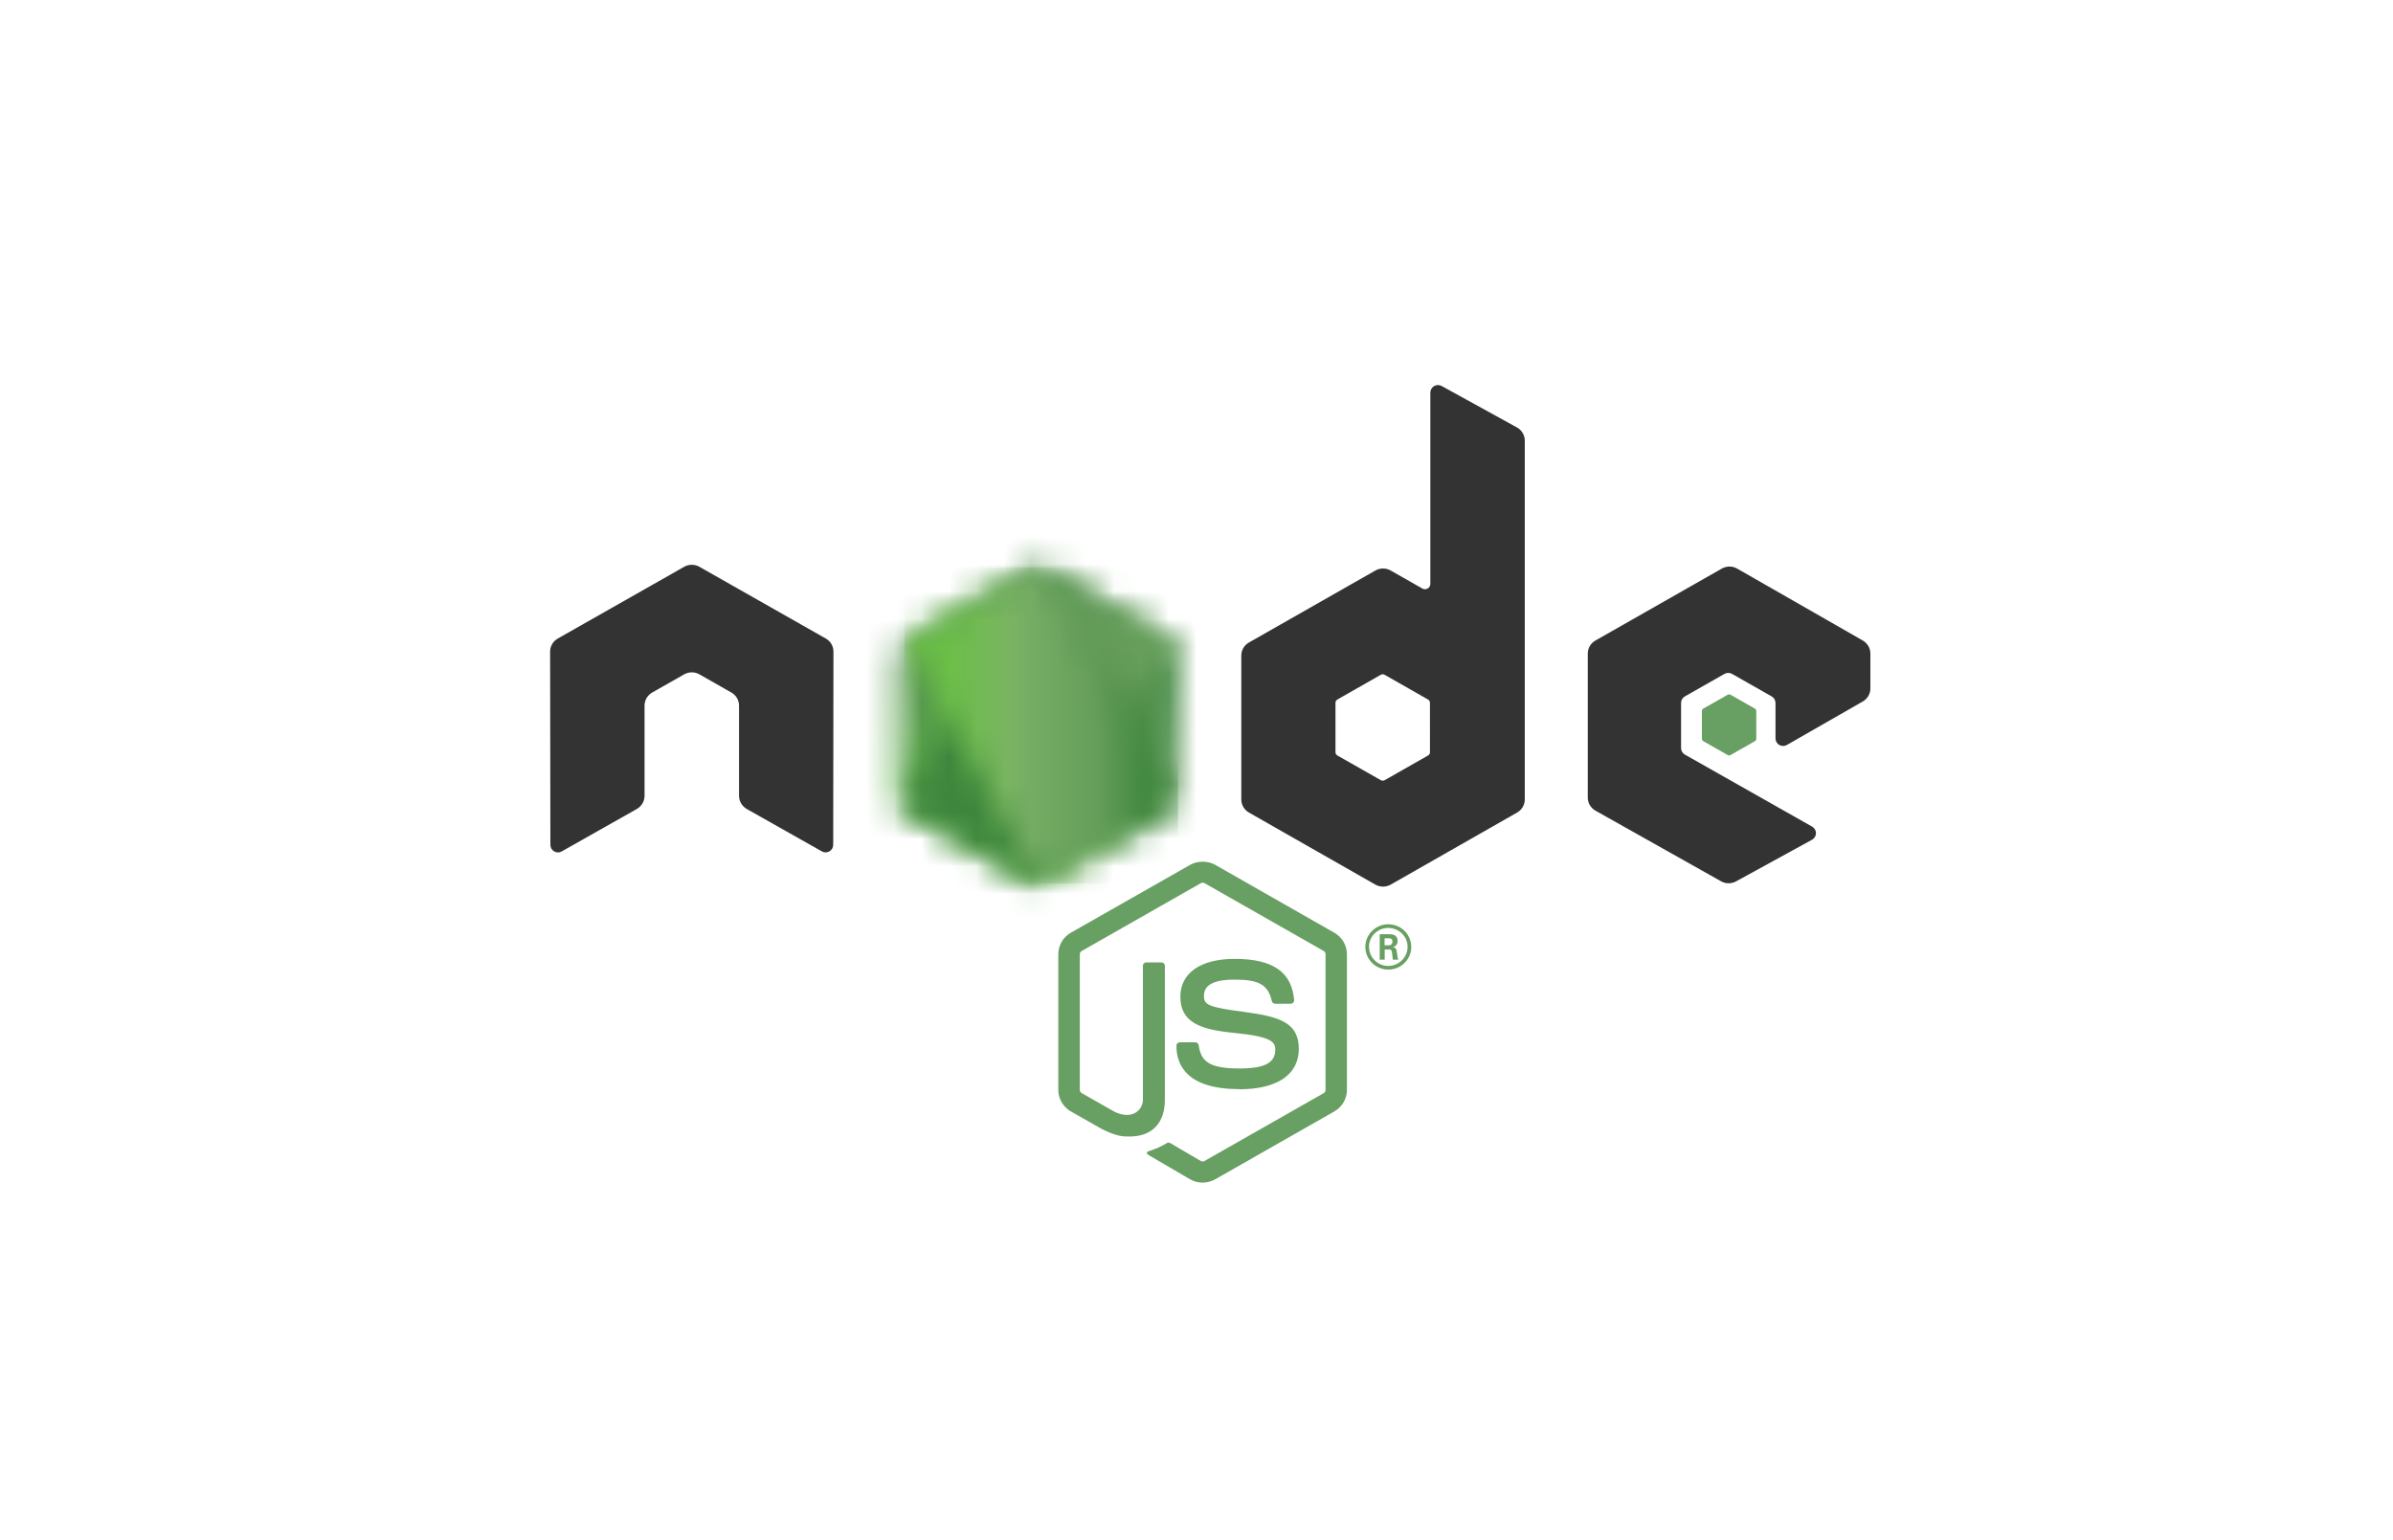 <svg width="87" height="56" viewBox="0 0 87 56" fill="none" xmlns="http://www.w3.org/2000/svg">
<g clip-path="url(#clip0_3715_19020)">
<path d="M43.724 43C43.566 43 43.409 42.959 43.27 42.88L41.823 42.035C41.606 41.916 41.712 41.874 41.783 41.849C42.072 41.75 42.13 41.727 42.438 41.555C42.47 41.537 42.512 41.543 42.545 41.562L43.657 42.213C43.697 42.235 43.754 42.235 43.791 42.213L48.126 39.745C48.166 39.722 48.192 39.676 48.192 39.629V34.695C48.192 34.646 48.166 34.602 48.125 34.577L43.792 32.111C43.752 32.087 43.699 32.087 43.659 32.111L39.327 34.577C39.285 34.601 39.258 34.647 39.258 34.694V39.628C39.258 39.675 39.284 39.72 39.325 39.743L40.512 40.419C41.157 40.737 41.551 40.362 41.551 39.986V35.115C41.551 35.046 41.606 34.992 41.676 34.992H42.226C42.294 34.992 42.35 35.046 42.35 35.115V39.988C42.35 40.836 41.882 41.323 41.067 41.323C40.816 41.323 40.619 41.323 40.067 41.055L38.93 40.409C38.649 40.248 38.476 39.948 38.476 39.628V34.694C38.476 34.373 38.649 34.073 38.93 33.914L43.269 31.445C43.544 31.292 43.908 31.292 44.181 31.445L48.515 33.916C48.794 34.075 48.969 34.374 48.969 34.695V39.629C48.969 39.949 48.794 40.248 48.515 40.409L44.181 42.878C44.042 42.957 43.885 42.998 43.724 42.998" fill="#689F63"/>
<path d="M45.064 39.6C43.167 39.6 42.77 38.741 42.77 38.021C42.77 37.952 42.825 37.898 42.895 37.898H43.455C43.517 37.898 43.569 37.942 43.579 38.002C43.663 38.565 43.915 38.849 45.062 38.849C45.976 38.849 46.364 38.645 46.364 38.167C46.364 37.892 46.253 37.688 44.834 37.551C43.647 37.435 42.913 37.177 42.913 36.241C42.913 35.378 43.651 34.864 44.887 34.864C46.275 34.864 46.963 35.34 47.05 36.361C47.053 36.396 47.04 36.43 47.016 36.456C46.992 36.48 46.959 36.495 46.924 36.495H46.361C46.302 36.495 46.251 36.455 46.239 36.399C46.104 35.807 45.776 35.618 44.885 35.618C43.888 35.618 43.772 35.96 43.772 36.217C43.772 36.529 43.908 36.62 45.254 36.795C46.587 36.97 47.219 37.216 47.219 38.14C47.219 39.071 46.431 39.605 45.058 39.605M50.337 34.372H50.483C50.602 34.372 50.625 34.289 50.625 34.241C50.625 34.115 50.537 34.115 50.488 34.115H50.339L50.337 34.372ZM50.161 33.967H50.483C50.594 33.967 50.811 33.967 50.811 34.211C50.811 34.382 50.7 34.417 50.634 34.438C50.763 34.447 50.772 34.53 50.789 34.648C50.798 34.722 50.812 34.849 50.838 34.892H50.639C50.634 34.849 50.603 34.614 50.603 34.601C50.59 34.548 50.572 34.523 50.506 34.523H50.342V34.893H50.161V33.967ZM49.773 34.428C49.773 34.811 50.087 35.121 50.472 35.121C50.861 35.121 51.174 34.804 51.174 34.428C51.174 34.043 50.856 33.738 50.471 33.738C50.091 33.738 49.772 34.039 49.772 34.426M51.309 34.43C51.309 34.883 50.932 35.254 50.473 35.254C50.017 35.254 49.638 34.888 49.638 34.43C49.638 33.963 50.026 33.605 50.473 33.605C50.923 33.605 51.308 33.964 51.308 34.43" fill="#689F63"/>
<path fill-rule="evenodd" clip-rule="evenodd" d="M30.301 23.692C30.301 23.495 30.196 23.314 30.024 23.217L25.428 20.608C25.35 20.563 25.263 20.54 25.175 20.536H25.128C25.04 20.54 24.953 20.563 24.874 20.608L20.278 23.217C20.107 23.315 20 23.496 20 23.693L20.01 30.719C20.01 30.816 20.061 30.907 20.148 30.956C20.233 31.007 20.339 31.007 20.424 30.956L23.156 29.412C23.328 29.311 23.433 29.132 23.433 28.937V25.654C23.433 25.459 23.539 25.278 23.711 25.18L24.874 24.519C24.96 24.47 25.055 24.446 25.152 24.446C25.247 24.446 25.344 24.47 25.428 24.519L26.59 25.18C26.762 25.277 26.868 25.458 26.868 25.654V28.936C26.868 29.131 26.975 29.311 27.146 29.412L29.877 30.954C29.963 31.004 30.069 31.004 30.155 30.954C30.239 30.906 30.292 30.815 30.292 30.717L30.301 23.692ZM51.988 27.351C51.988 27.399 51.962 27.445 51.919 27.469L50.34 28.367C50.297 28.391 50.244 28.391 50.202 28.367L48.623 27.469C48.579 27.445 48.553 27.399 48.553 27.351V25.553C48.553 25.504 48.579 25.459 48.622 25.434L50.199 24.535C50.243 24.51 50.296 24.51 50.339 24.535L51.918 25.434C51.962 25.459 51.987 25.504 51.987 25.553L51.988 27.351ZM52.414 14.035C52.328 13.987 52.224 13.989 52.138 14.037C52.054 14.087 52.002 14.177 52.002 14.274V21.232C52.002 21.3 51.965 21.363 51.904 21.398C51.845 21.432 51.77 21.432 51.71 21.398L50.559 20.743C50.388 20.646 50.176 20.646 50.004 20.743L45.407 23.361C45.235 23.458 45.129 23.639 45.129 23.834V29.07C45.129 29.266 45.235 29.446 45.407 29.544L50.004 32.164C50.176 32.261 50.387 32.261 50.56 32.164L55.157 29.543C55.328 29.445 55.435 29.265 55.435 29.069V16.019C55.435 15.82 55.325 15.638 55.149 15.541L52.414 14.035ZM67.724 25.505C67.895 25.408 68 25.227 68 25.032V23.763C68 23.568 67.895 23.388 67.724 23.289L63.155 20.673C62.983 20.575 62.771 20.575 62.599 20.673L58.002 23.29C57.83 23.389 57.725 23.569 57.725 23.765V28.999C57.725 29.196 57.832 29.378 58.005 29.475L62.572 32.043C62.74 32.138 62.946 32.139 63.116 32.046L65.879 30.532C65.966 30.483 66.021 30.392 66.021 30.294C66.021 30.195 65.968 30.104 65.881 30.055L61.257 27.437C61.17 27.389 61.117 27.298 61.117 27.201V25.559C61.117 25.46 61.169 25.37 61.255 25.321L62.694 24.503C62.78 24.453 62.885 24.453 62.971 24.503L64.411 25.321C64.496 25.37 64.55 25.46 64.55 25.558V26.849C64.55 26.946 64.603 27.037 64.689 27.087C64.774 27.135 64.881 27.135 64.966 27.085L67.724 25.505Z" fill="#333333"/>
<path fill-rule="evenodd" clip-rule="evenodd" d="M62.81 25.261C62.842 25.242 62.883 25.242 62.916 25.261L63.798 25.763C63.831 25.781 63.852 25.816 63.852 25.854V26.859C63.852 26.896 63.831 26.931 63.798 26.95L62.916 27.452C62.883 27.471 62.842 27.471 62.81 27.452L61.928 26.95C61.895 26.931 61.874 26.896 61.874 26.859V25.854C61.874 25.816 61.894 25.781 61.927 25.763L62.81 25.261Z" fill="#689F63"/>
<mask id="mask0_3715_19020" style="mask-type:luminance" maskUnits="userSpaceOnUse" x="32" y="20" width="11" height="13">
<path d="M37.439 20.7L32.868 23.302C32.697 23.4 32.592 23.58 32.592 23.774V28.983C32.592 29.178 32.697 29.358 32.868 29.455L37.44 32.06C37.611 32.157 37.821 32.157 37.992 32.06L42.563 29.455C42.733 29.358 42.839 29.178 42.839 28.983V23.774C42.839 23.58 42.733 23.4 42.562 23.302L37.992 20.7C37.906 20.651 37.81 20.627 37.715 20.627C37.619 20.627 37.524 20.651 37.438 20.7" fill="white"/>
</mask>
<g mask="url(#mask0_3715_19020)">
<path d="M47.458 22.86L34.577 16.632L27.972 29.923L40.853 36.152L47.458 22.86Z" fill="url(#paint0_linear_3715_19020)"/>
</g>
<mask id="mask1_3715_19020" style="mask-type:luminance" maskUnits="userSpaceOnUse" x="32" y="20" width="11" height="13">
<path d="M32.705 29.314C32.749 29.37 32.803 29.419 32.868 29.455L36.789 31.689L37.443 32.06C37.54 32.115 37.651 32.139 37.761 32.131C37.797 32.128 37.834 32.121 37.869 32.111L42.691 23.403C42.654 23.363 42.611 23.33 42.562 23.302L39.569 21.597L37.987 20.699C37.942 20.673 37.893 20.655 37.843 20.642L32.705 29.314Z" fill="white"/>
</mask>
<g mask="url(#mask1_3715_19020)">
<path d="M27.136 24.703L36.231 36.846L48.26 28.079L39.164 15.936L27.136 24.703Z" fill="url(#paint1_linear_3715_19020)"/>
</g>
<mask id="mask2_3715_19020" style="mask-type:luminance" maskUnits="userSpaceOnUse" x="32" y="20" width="11" height="13">
<path d="M37.661 20.63C37.584 20.637 37.509 20.661 37.44 20.7L32.882 23.295L37.797 32.127C37.865 32.117 37.933 32.095 37.994 32.06L42.565 29.455C42.706 29.374 42.803 29.238 42.832 29.083L37.821 20.639C37.784 20.631 37.747 20.628 37.709 20.628C37.694 20.628 37.679 20.628 37.664 20.63" fill="white"/>
</mask>
<g mask="url(#mask2_3715_19020)">
<path d="M32.882 20.628V32.127H42.83V20.628H32.882Z" fill="url(#paint2_linear_3715_19020)"/>
</g>
</g>
<defs>
<linearGradient id="paint0_linear_3715_19020" x1="41.013" y1="19.736" x2="34.553" y2="33.096" gradientUnits="userSpaceOnUse">
<stop offset="0.3" stop-color="#3E863D"/>
<stop offset="0.5" stop-color="#55934F"/>
<stop offset="0.8" stop-color="#5AAD45"/>
</linearGradient>
<linearGradient id="paint1_linear_3715_19020" x1="31.738" y1="30.844" x2="43.651" y2="21.921" gradientUnits="userSpaceOnUse">
<stop offset="0.57" stop-color="#3E863D"/>
<stop offset="0.72" stop-color="#619857"/>
<stop offset="1" stop-color="#76AC64"/>
</linearGradient>
<linearGradient id="paint2_linear_3715_19020" x1="32.885" y1="26.378" x2="42.832" y2="26.378" gradientUnits="userSpaceOnUse">
<stop offset="0.16" stop-color="#6BBF47"/>
<stop offset="0.38" stop-color="#79B461"/>
<stop offset="0.47" stop-color="#75AC64"/>
<stop offset="0.7" stop-color="#659E5A"/>
<stop offset="0.9" stop-color="#3E863D"/>
</linearGradient>
<clipPath id="clip0_3715_19020">
<rect width="48" height="29" fill="white" transform="translate(20 14)"/>
</clipPath>
</defs>
</svg>
